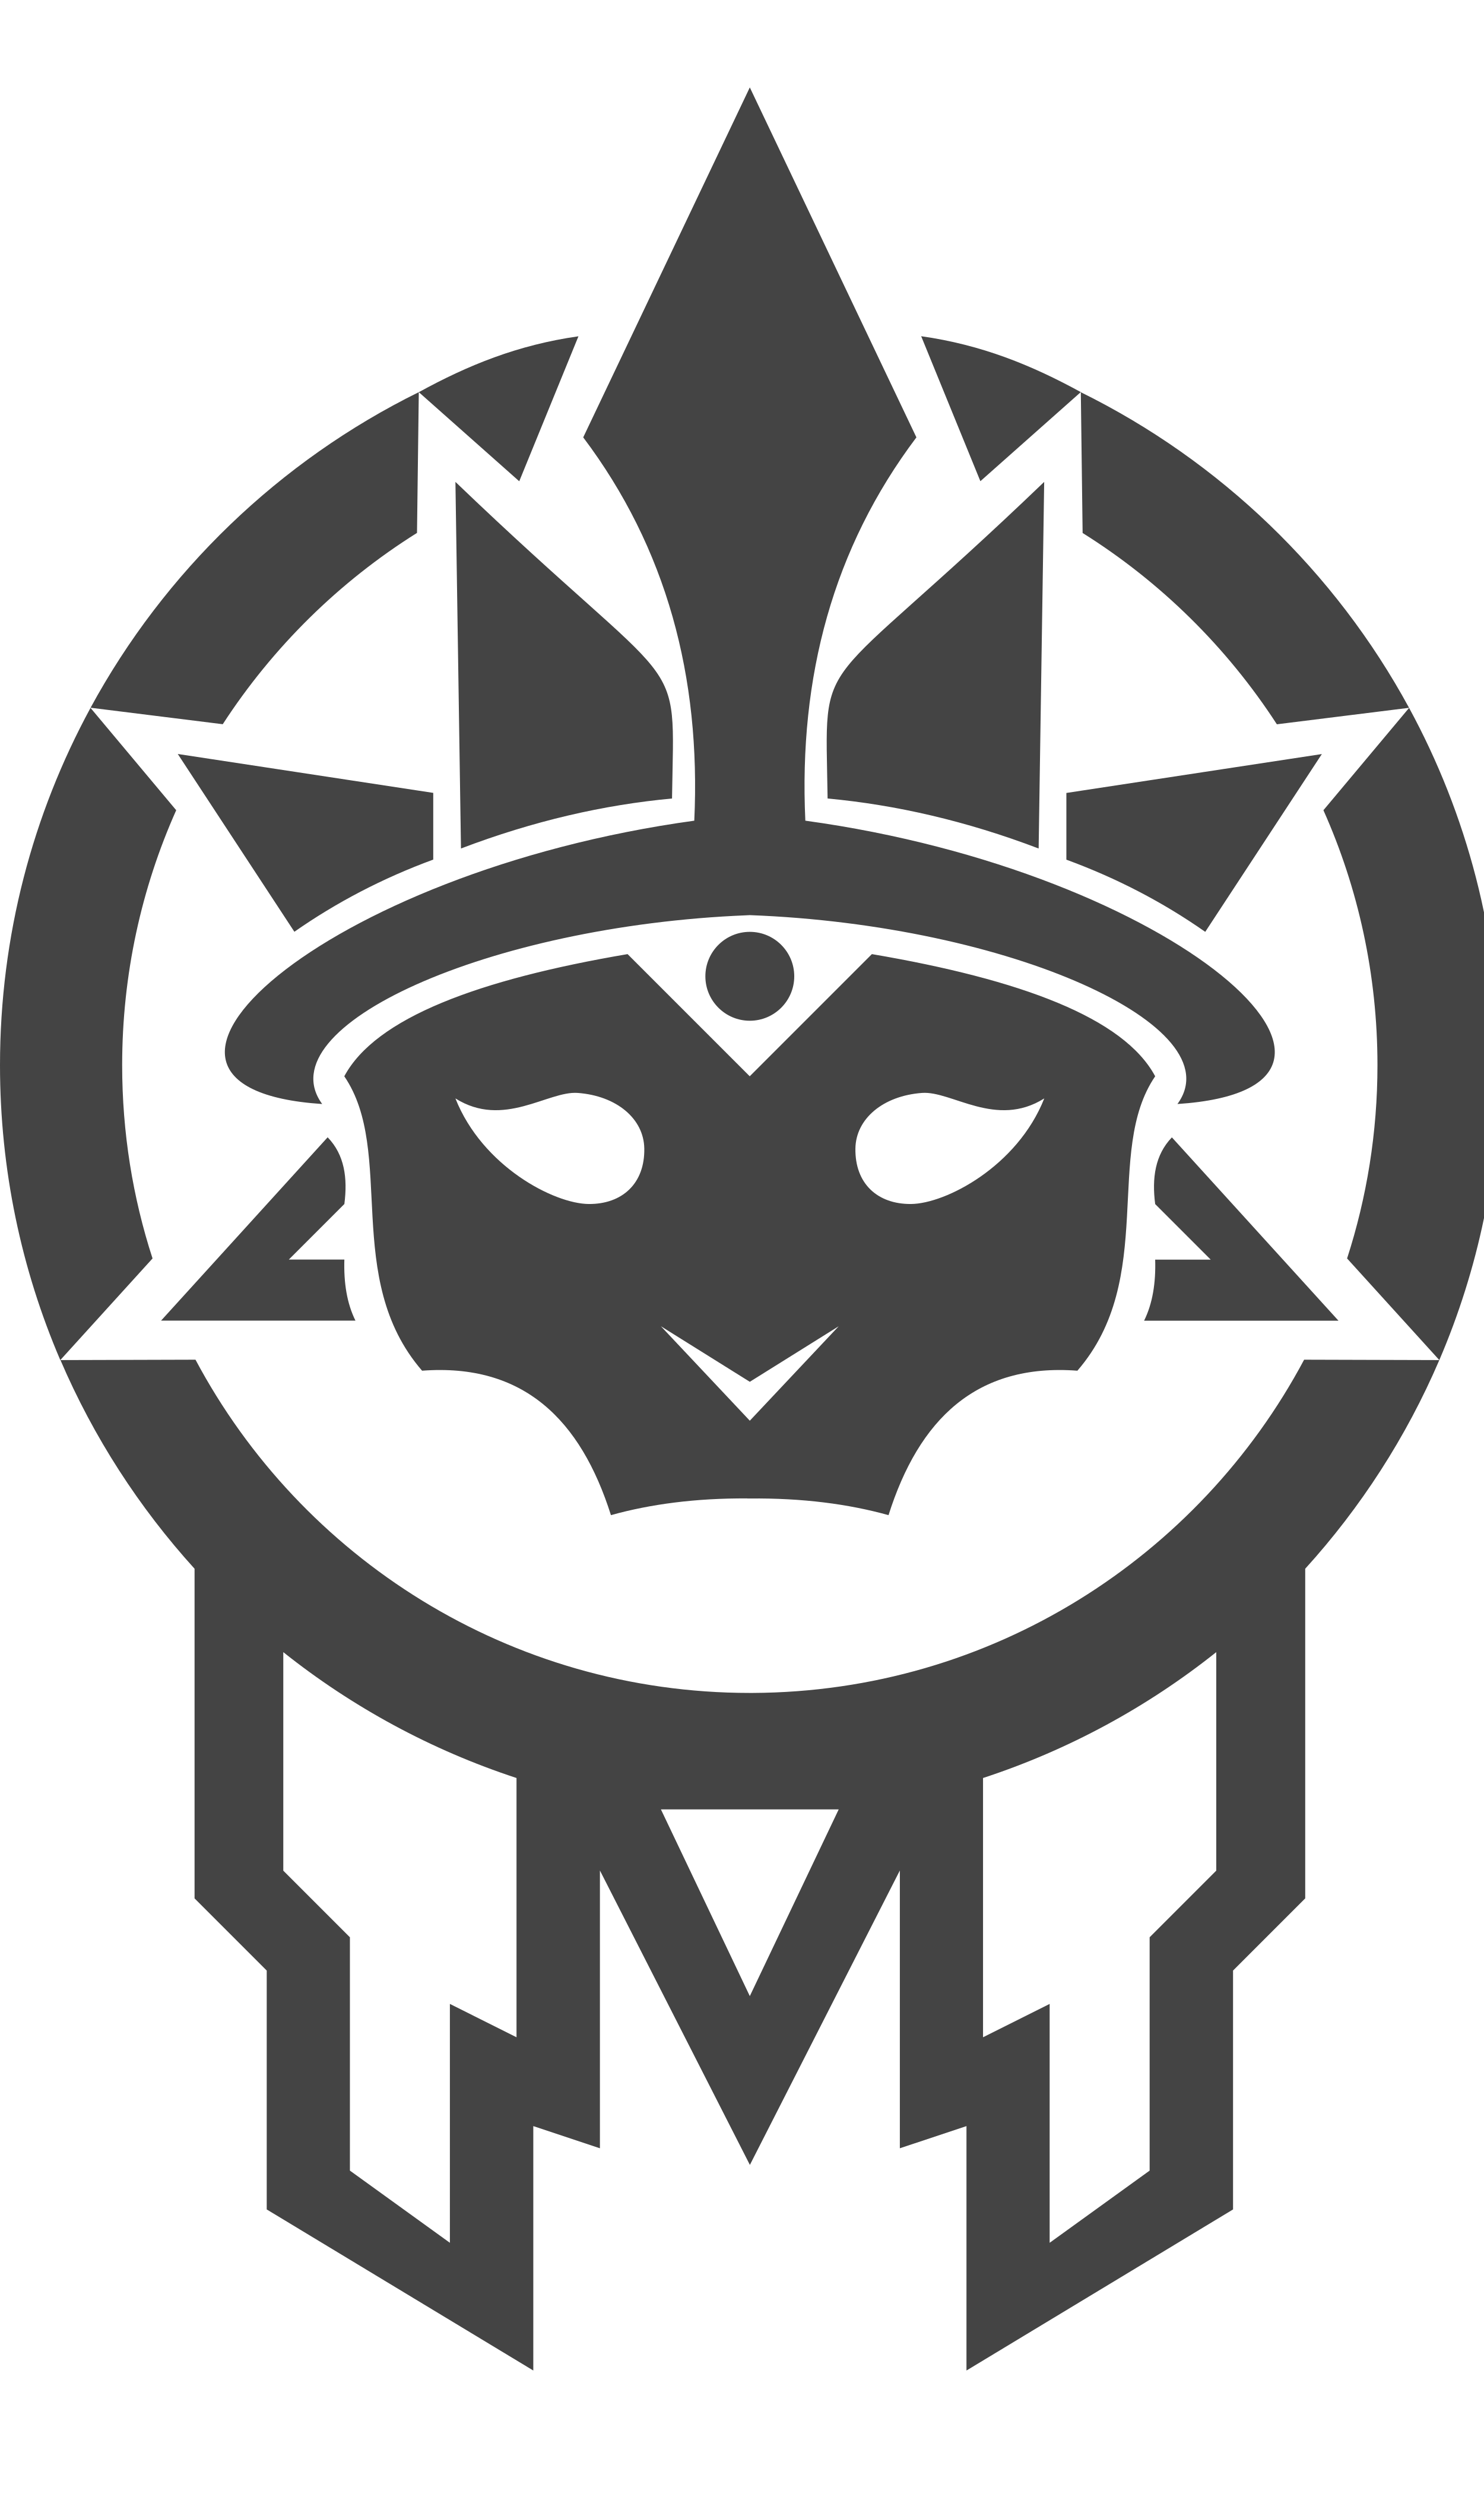<!-- Generated by IcoMoon.io -->
<svg version="1.1" xmlns="http://www.w3.org/2000/svg" width="19" height="32" viewBox="0 0 19 32">
<title>watermark-cabaretti</title>
<path fill="#444" d="M5.363 5.020c0.629-0.345 1.267-0.605 2.043-0.715l-0.758 1.856-1.285-1.14zM0.772 17.411l1.731-0.005c1.351 2.537 4.024 4.266 7.097 4.266l0.036-0c3.058-0.013 5.715-1.739 7.061-4.266l1.731 0.005c-0.423 0.986-1.006 1.888-1.717 2.671v4.22l-0.924 0.924v3.058l-3.413 2.062v-3.129l-0.853 0.284v-3.556l-1.92 3.769-1.92-3.769v3.556l-0.853-0.284v3.129l-3.413-2.062v-3.058l-0.924-0.924v-4.22c-0.711-0.784-1.294-1.685-1.717-2.671zM1.159 9.061c0.947-1.743 2.419-3.161 4.203-4.041l-0.023 1.802c-0.997 0.625-1.847 1.463-2.487 2.449l-1.693-0.211zM0.772 17.411c-0.497-1.159-0.772-2.435-0.772-3.775 0-1.656 0.42-3.214 1.159-4.574l1.097 1.31c-0.445 0.998-0.692 2.103-0.692 3.264 0 0.863 0.136 1.695 0.389 2.474l-1.181 1.301zM13.837 5.020l-1.285 1.14-0.758-1.856c0.776 0.11 1.414 0.371 2.043 0.715zM18.041 9.061l-1.693 0.211c-0.64-0.987-1.49-1.824-2.487-2.449l-0.023-1.802c1.784 0.88 3.256 2.298 4.203 4.041zM18.428 17.411l-1.181-1.301c0.252-0.779 0.389-1.611 0.389-2.474 0-1.162-0.247-2.267-0.692-3.264l1.097-1.31c0.739 1.36 1.159 2.919 1.159 4.574 0 1.34-0.275 2.616-0.772 3.775zM3.627 21.149v2.798l0.853 0.853v2.987l1.28 0.924v-3.058l0.853 0.427v-3.319c-1.095-0.359-2.104-0.909-2.987-1.612zM8.462 23.163l1.138 2.39 1.138-2.39h-2.276zM15.573 21.149c-0.882 0.703-1.891 1.253-2.987 1.612v3.319l0.853-0.427v3.058l1.28-0.924v-2.987l0.853-0.853v-2.798zM9.568 19.182c-0.663-0.004-1.239 0.073-1.746 0.214-0.388-1.224-1.121-1.947-2.418-1.849-1.025-1.184-0.335-2.8-0.996-3.769 0.4-0.748 1.718-1.239 3.627-1.564l1.564 1.564 1.564-1.564c1.909 0.325 3.227 0.816 3.627 1.564-0.661 0.969 0.029 2.585-0.996 3.769-1.296-0.098-2.030 0.625-2.418 1.849-0.515-0.143-1.101-0.22-1.778-0.213l-0.032-0zM9.6 17.689l-1.138-0.711 1.138 1.209 1.138-1.209-1.138 0.711zM5.831 14.062c0.345 0.87 1.262 1.348 1.707 1.351 0.427 0.003 0.719-0.261 0.711-0.711-0.006-0.379-0.352-0.674-0.853-0.711-0.38-0.028-0.948 0.458-1.564 0.071zM13.369 14.062c-0.617 0.387-1.184-0.099-1.564-0.071-0.501 0.037-0.847 0.332-0.853 0.711-0.007 0.451 0.284 0.714 0.711 0.711 0.445-0.003 1.362-0.481 1.707-1.351zM4.196 14.56c0.215 0.223 0.256 0.52 0.213 0.853l-0.711 0.711h0.711c-0.009 0.296 0.032 0.56 0.142 0.782h-2.489l2.133-2.347zM15.004 14.56l2.133 2.347h-2.489c0.11-0.222 0.151-0.487 0.142-0.782h0.711l-0.711-0.711c-0.043-0.333-0.001-0.63 0.213-0.853zM9.561 11.717c-3.32 0.133-6.158 1.428-5.436 2.416-3.107-0.204 0.013-2.974 4.764-3.627 0.086-1.842-0.355-3.49-1.422-4.907l2.133-4.48 2.133 4.48c-1.067 1.417-1.508 3.065-1.422 4.907 4.752 0.652 7.871 3.423 4.764 3.627 0.725-0.992-2.139-2.293-5.476-2.418l-0.039 0.002zM9.6 11.929c0.314 0 0.569 0.255 0.569 0.569s-0.255 0.569-0.569 0.569c-0.314 0-0.569-0.255-0.569-0.569s0.255-0.569 0.569-0.569zM5.547 11.004c-0.648 0.238-1.24 0.548-1.778 0.924l-1.493-2.276 3.271 0.498v0.853zM13.653 11.004v-0.853l3.271-0.498-1.493 2.276c-0.538-0.377-1.129-0.686-1.778-0.924zM5.831 6.169c2.98 2.858 2.802 2.074 2.773 4.053-0.873 0.081-1.772 0.286-2.702 0.64l-0.071-4.693zM13.369 6.169l-0.071 4.693c-0.931-0.354-1.83-0.559-2.702-0.64-0.028-1.979-0.206-1.195 2.773-4.053z"></path>
</svg>
